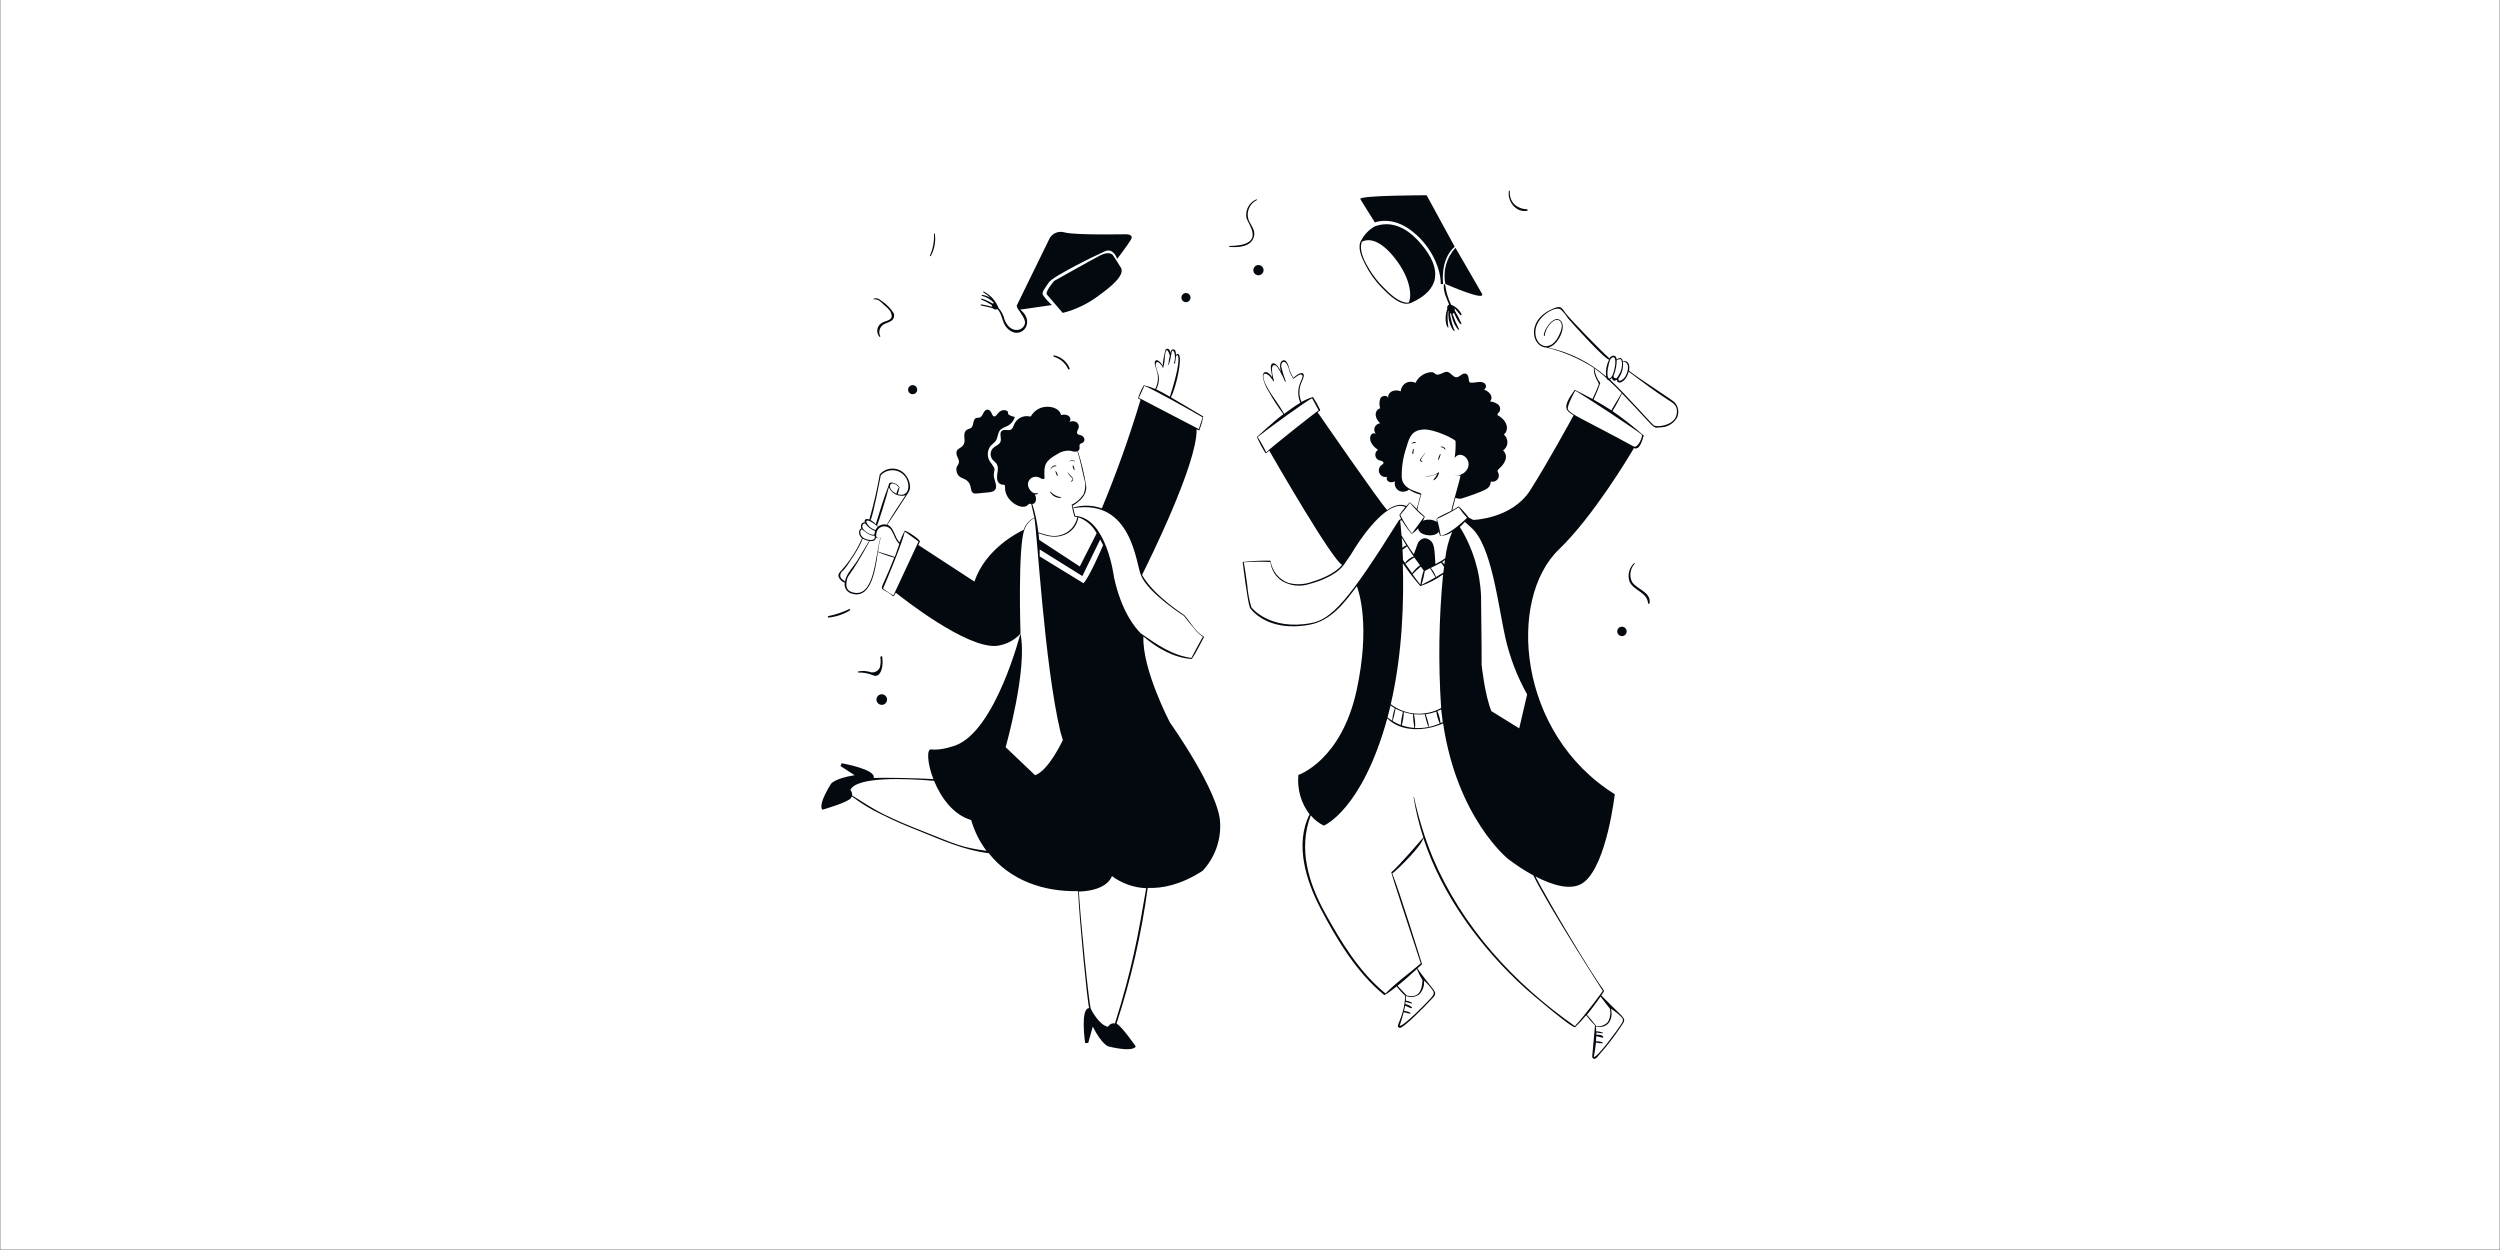 <svg version="1.2" preserveAspectRatio="xMidYMid meet" height="3456" viewBox="0 0 5184 2592" zoomAndPan="magnify" width="6912" xmlns:xlink="http://www.w3.org/1999/xlink" xmlns="http://www.w3.org/2000/svg"><rect x="0" y="0" width="5184" height="2592" fill="#808080" stroke="none"/><defs><clipPath id="b6f16c30cd"><path d="M 1703 464 L 3481 464 L 3481 2195.746 L 1703 2195.746 Z M 1703 464"></path></clipPath></defs><g id="5ac40148c0"><path d="M 1 0 L 5183 0 L 5183 2591 L 1 2591 Z M 1 0" style="stroke:none;fill-rule:nonzero;fill:#ffffff;fill-opacity:1;"></path><g clip-path="url(#b6f16c30cd)" clip-rule="nonzero"><path d="M 2370.988 1319.797 C 2398.668 1343.492 2433.738 1363.871 2470.234 1366.43 C 2470.598 1366.57 2471.004 1366.57 2471.371 1366.43 C 2480.848 1352.305 2488.336 1336.383 2496.395 1321.41 L 2496.395 1320.082 C 2478.859 1310.605 2469 1290.32 2455.918 1275.727 C 2455.918 1275.25 2392.504 1235.633 2368.145 1192.129 C 2381.035 1166.539 2483.41 960.395 2481.227 890.164 C 2483 891.113 2484.836 891.938 2486.727 892.629 C 2490.406 883.234 2493.23 873.527 2495.164 863.625 C 2474.215 850.734 2428.809 824.574 2428.051 823.914 C 2438.668 804.102 2452.223 743.16 2444.355 735.105 C 2441.984 732.734 2439.996 734.062 2438.477 736.242 C 2438.477 729.605 2437.34 723.73 2431.938 724.582 C 2428.621 724.582 2427.672 729.133 2427.008 732.07 C 2426.25 722.594 2419.426 720.98 2416.77 725.531 C 2413.75 736.215 2411.781 747.164 2410.895 758.23 C 2407.859 752.449 2398.855 742.309 2395.16 749.227 C 2392.883 753.68 2396.961 762.875 2398.098 766.949 C 2400.461 773.371 2401.445 780.215 2400.988 787.043 C 2400.531 793.867 2398.641 800.52 2395.441 806.566 C 2387.855 803.301 2379.988 800.73 2371.934 798.891 C 2366.688 807.324 2362.633 816.449 2359.898 825.996 L 2365.016 829.031 C 2342.168 905.402 2315.367 980.539 2284.727 1054.133 C 2265.496 1047.234 2244.547 1046.734 2225.012 1052.711 C 2224.348 1050.531 2223.969 1048.918 2223.969 1048.918 C 2239.039 1039.441 2253.449 1027.688 2252.406 1008.543 C 2248.582 983.656 2242.75 959.125 2234.965 935.184 C 2241.883 931.297 2236.387 925.137 2239.324 921.25 C 2240.746 919.449 2243.398 919.164 2245.297 918.027 C 2246.695 917.051 2247.742 915.641 2248.273 914.02 C 2248.801 912.395 2248.789 910.641 2248.234 909.023 C 2247.605 907.445 2246.621 906.031 2245.352 904.895 C 2244.086 903.762 2242.574 902.934 2240.934 902.484 C 2238.469 901.727 2235.723 901.535 2234.203 899.547 C 2231.359 895.852 2235.723 891.109 2236.953 886.656 C 2237.375 884.266 2237 881.805 2235.887 879.645 C 2234.773 877.488 2232.984 875.754 2230.793 874.715 C 2228.574 873.773 2226.172 873.336 2223.762 873.434 C 2221.352 873.531 2218.992 874.164 2216.859 875.281 C 2223.113 870.922 2219.324 856.328 2200.082 860.594 C 2198.281 849.691 2185.578 843.91 2174.488 843.531 C 2167.086 842.949 2159.676 844.504 2153.137 848.016 C 2146.602 851.527 2141.211 856.848 2137.613 863.34 C 2136.504 863.711 2135.309 863.711 2134.203 863.34 C 2127.457 862.098 2120.496 863.328 2114.59 866.812 C 2108.688 870.297 2104.238 875.793 2102.066 882.297 C 2101.211 885.32 2099.578 888.066 2097.328 890.258 C 2091.641 894.43 2082.16 888.93 2076.949 893.766 C 2071.734 898.598 2076.949 908.172 2074.863 915.184 C 2072.777 922.199 2064.531 924.094 2059.41 928.926 C 2056.359 932.055 2054.523 936.168 2054.227 940.527 C 2053.93 944.887 2055.199 949.207 2057.801 952.719 C 2063.109 959.352 2071.164 960.582 2068.797 977.832 C 2067.602 983.086 2067.25 988.492 2067.754 993.852 C 2068.043 996.539 2069.184 999.062 2071.008 1001.055 C 2072.832 1003.051 2075.246 1004.41 2077.895 1004.941 C 2082.445 1004.941 2084.34 1004.941 2084.059 1010.344 C 2082.637 1037.734 2117.328 1058.492 2129.938 1048.254 C 2131.23 1046.93 2132.699 1045.781 2134.297 1044.844 C 2135.637 1044.547 2137.027 1044.547 2138.371 1044.844 C 2140.648 1054.32 2142.922 1063.797 2144.914 1073.277 C 2139.691 1075.809 2135.027 1079.359 2131.203 1083.723 C 2127.375 1088.082 2124.465 1093.168 2122.637 1098.676 C 2110.691 1104.27 2043.488 1138.105 2020.547 1205.969 L 1904.336 1130.145 L 1907.465 1122.941 C 1909.074 1119.34 1877.227 1098.109 1875.805 1100.762 C 1871.754 1108.48 1868.301 1116.496 1865.473 1124.742 C 1854.57 1114.125 1854.191 1093.371 1839.973 1088.156 C 1849.453 1074.129 1884.145 1020.578 1884.145 1020.578 C 1891.824 1007.688 1883.387 988.543 1873.148 979.918 C 1866.145 974.027 1857.113 971.113 1847.984 971.805 C 1838.859 972.496 1830.367 976.734 1824.332 983.617 C 1818.746 1015.219 1811.5 1046.508 1802.625 1077.352 C 1794.566 1073.941 1791.914 1078.68 1793.145 1083.418 C 1788.406 1082.281 1782.719 1087.969 1786.32 1095.93 C 1781.297 1095.93 1777.789 1108.156 1787.457 1116.211 C 1776.977 1140.473 1762.637 1162.879 1744.992 1182.559 C 1741.297 1186.441 1737.312 1190.141 1738.832 1195.824 C 1739.918 1198.719 1741.629 1201.34 1743.84 1203.504 C 1746.051 1205.664 1748.711 1207.312 1751.629 1208.336 C 1750.852 1212.75 1751.605 1217.293 1753.758 1221.223 C 1755.914 1225.148 1759.34 1228.227 1763.477 1229.945 C 1804.047 1245.488 1814.852 1188.055 1820.352 1144.645 C 1831.324 1149.426 1842.676 1153.293 1854.285 1156.207 C 1820.637 1242.93 1820.352 1209 1851.82 1236.297 C 1852.578 1236.961 1853.336 1236.297 1853.527 1235.633 L 1857.508 1229 C 1871.82 1240.469 2003.961 1344.914 2066.52 1339.32 C 2083.664 1337.207 2099.695 1329.707 2112.305 1317.902 L 2116.098 1313.445 C 2116.098 1313.445 2110.312 1133.367 2124.344 1098.016 C 2127.941 1087.77 2135.293 1079.266 2144.914 1074.223 C 2150.41 1100.098 2165.48 1377.52 2198.941 1517.695 L 2203.969 1534.473 C 2203.969 1534.473 2174.867 1597.5 2146.43 1607.547 L 2085.289 1549.352 C 2085.289 1549.352 2131.453 1387.09 2116 1313.543 C 2116 1313.543 2064.719 1514.949 1981.211 1545.75 C 1981.211 1545.75 1950.973 1557.031 1930.875 1553.902 C 1921.398 1552.387 1922.535 1582.336 1935.426 1615.508 C 1893.625 1613.141 1831.156 1612.285 1811.535 1613.141 C 1817.602 1595.32 1745.18 1582.621 1745.18 1582.621 L 1742.906 1588.496 L 1772.195 1607.453 C 1730.773 1614.086 1723.191 1625.27 1723.191 1625.27 C 1693.805 1672.66 1705.465 1679.012 1705.465 1679.012 C 1705.465 1679.012 1758.547 1663.848 1764.613 1654.746 C 1765.332 1653.695 1765.906 1652.547 1766.32 1651.336 C 1785.789 1666.176 1806.793 1678.887 1828.977 1689.246 C 1853.527 1701.758 1878.836 1712.469 1904.809 1722.609 C 1951.637 1741.566 1999.598 1763.176 2050.312 1769.238 C 2094.863 1825.633 2164.059 1849.52 2235.531 1847.812 C 2238.09 1907.051 2254.488 2077.18 2258.473 2090.445 C 2239.512 2090.445 2250.129 2162.762 2250.129 2162.762 L 2256.48 2162.762 L 2265.961 2128.832 C 2284.918 2166.082 2298.188 2169.871 2298.188 2169.871 C 2352.691 2182.855 2355.062 2169.871 2355.062 2169.871 C 2355.062 2169.871 2326.625 2128.547 2315.25 2122.48 C 2345.238 2030.859 2366.875 1936.707 2379.898 1841.176 C 2410.23 1842.504 2448.715 1834.828 2493.645 1805.824 C 2505.891 1792.699 2515.418 1777.285 2521.684 1760.473 C 2527.945 1743.648 2530.82 1725.754 2530.141 1707.824 C 2529.477 1643.754 2425.871 1497.98 2425.871 1497.98 C 2425.871 1497.98 2368.145 1387.848 2370.988 1319.797 Z M 1838.93 1087.969 C 1835.855 1087.129 1832.629 1087.031 1829.512 1087.691 C 1826.395 1088.352 1823.484 1089.746 1821.016 1091.758 C 1820.258 1090.809 1819.402 1090.051 1818.645 1089.199 C 1820.352 1088.25 1838.93 1027.973 1843.195 1010.344 C 1845.918 1016.855 1850.93 1022.148 1857.285 1025.223 C 1863.641 1028.293 1870.902 1028.938 1877.699 1027.023 C 1871.539 1035.742 1846.418 1074.32 1838.93 1087.969 Z M 1864.051 1010.438 C 1861.594 1014.531 1859.773 1018.973 1858.645 1023.613 C 1835.992 1013.566 1845.469 990.344 1864.051 1010.438 Z M 1826.133 985.797 C 1829.938 981.621 1834.75 978.492 1840.105 976.711 C 1845.465 974.93 1851.191 974.555 1856.738 975.621 C 1862.285 976.684 1867.465 979.156 1871.781 982.797 C 1876.098 986.438 1879.41 991.125 1881.395 996.41 C 1887.273 1010.816 1882.344 1031.102 1861.586 1024.844 C 1861.586 1024.844 1865.473 1010.629 1865.281 1010.25 C 1860.824 1002.664 1842.91 994.703 1842.625 1006.836 C 1832.293 1032.902 1824.426 1060.102 1816.086 1086.828 C 1812.898 1083.457 1809.223 1080.582 1805.184 1078.301 C 1810.492 1070.434 1826.324 985.797 1826.324 985.797 Z M 1820.258 1092.23 C 1818.172 1094.133 1816.523 1096.461 1815.422 1099.055 C 1811.242 1097.875 1807.375 1095.781 1804.098 1092.934 C 1800.82 1090.082 1798.211 1086.539 1796.465 1082.566 C 1795.703 1073.18 1815.707 1087.59 1820.445 1092.23 Z M 1793.902 1085.219 C 1799.109 1092.473 1806.328 1098.039 1814.664 1101.234 C 1813.809 1103.797 1813.051 1108.535 1812.766 1108.629 C 1806.133 1110.621 1793.809 1102.469 1790.113 1097.254 C 1786.414 1092.043 1787.648 1085.883 1794.094 1085.219 Z M 1787.363 1097.445 C 1787.363 1097.445 1804.711 1113.273 1813.051 1110.43 C 1813.559 1111.285 1813.941 1112.211 1814.188 1113.18 C 1814.188 1123.605 1797.695 1119.246 1792.387 1116.496 C 1781.867 1111 1782.055 1098.676 1787.555 1097.445 Z M 1752.195 1205.59 C 1745.75 1201.133 1738.832 1196.68 1744.328 1187.199 C 1745.965 1185.125 1747.805 1183.219 1749.828 1181.516 C 1755.418 1175.734 1783.855 1134.125 1788.785 1116.684 C 1792.848 1119.262 1797.395 1120.973 1802.152 1121.707 C 1793.902 1135.168 1786.227 1149.004 1777.602 1162.652 C 1768.973 1176.301 1754.66 1189.949 1752.195 1205.59 Z M 1766.227 1227.766 C 1754.281 1223.691 1753.996 1214.117 1755.988 1203.41 C 1758.453 1189.855 1761.863 1198.48 1803.383 1121.898 C 1809.922 1122.656 1815.895 1121.141 1816.465 1114.602 C 1817.859 1115.562 1819.512 1116.078 1821.203 1116.078 C 1822.898 1116.078 1824.551 1115.562 1825.941 1114.602 C 1814.664 1147.109 1815.137 1244.164 1766.227 1227.766 Z M 1820.637 1143.699 C 1821.746 1134.094 1823.586 1124.59 1826.133 1115.262 L 1826.891 1115.262 C 1827.176 1115.262 1826.891 1114.125 1826.891 1114.41 C 1811.629 1120.285 1817.414 1101.898 1820.445 1097.73 C 1822.23 1095.539 1824.531 1093.82 1827.137 1092.73 C 1829.75 1091.641 1832.586 1091.215 1835.402 1091.488 C 1838.215 1091.758 1840.918 1092.723 1843.27 1094.289 C 1845.621 1095.859 1847.551 1097.984 1848.883 1100.477 C 1854.57 1109.957 1856.656 1120.383 1864.809 1127.965 C 1861.586 1137.441 1858.645 1146.258 1855.328 1155.164 C 1855.234 1154.027 1824.141 1145.309 1820.637 1143.699 Z M 1852.578 1234.684 C 1848.598 1232.695 1834.57 1222.934 1831.062 1220.754 C 1839.215 1201.797 1872.199 1122.941 1876.184 1102.184 C 1881.68 1106.164 1900.734 1120.098 1904.621 1122.848 C 1904.238 1124.742 1857.699 1223.219 1852.578 1234.684 Z M 1909.453 1721.852 C 1883.48 1711.613 1857.602 1700.906 1832.578 1688.488 C 1809.543 1677.02 1788.594 1662.992 1766.984 1649.438 C 1767.191 1647.391 1766.973 1645.316 1766.336 1643.363 C 1765.699 1641.402 1764.66 1639.602 1763.285 1638.066 C 1776.746 1609.633 1879.688 1614.277 1936.848 1619.109 C 1950.781 1653.039 1976.281 1689.625 2013.816 1700.43 C 2020.434 1723.473 2031.195 1745.117 2045.574 1764.312 C 1992.586 1756.918 1984.434 1751.609 1909.453 1721.852 Z M 2400.941 772.637 C 2399.805 768.086 2395.441 759.18 2396.676 754.438 C 2399.141 744.961 2406.723 755.578 2410.516 759.938 L 2410.516 761.926 C 2410.516 762.969 2411.844 762.969 2412.223 761.926 C 2414.371 753.887 2415.488 745.605 2415.539 737.285 C 2419.047 712.547 2425.586 737.285 2425.777 737.285 C 2424.25 743.516 2423.207 749.852 2422.648 756.238 C 2422.648 757 2423.598 757 2423.785 756.238 C 2426.223 748.441 2428 740.453 2429.094 732.355 C 2431.465 718.137 2440.469 735.199 2434.402 752.828 C 2434.402 754.156 2436.297 754.723 2436.488 753.398 C 2436.676 752.07 2438.098 744.961 2438.574 738.609 C 2443.691 730.84 2446.82 744.109 2438.574 777.945 C 2435.066 793.109 2430.422 807.703 2425.871 822.586 C 2416.391 817.184 2406.914 811.781 2397.434 807.23 C 2400.422 802.039 2402.277 796.27 2402.883 790.309 C 2403.484 784.348 2402.824 778.324 2400.941 772.637 Z M 2361.414 825.332 L 2372.977 800.121 C 2390.418 806.664 2473.836 853.578 2493.742 865.332 C 2491.086 873.48 2488.336 881.633 2485.969 889.785 C 2477.059 884.949 2365.395 826.945 2365.395 826.945 Z M 2366.438 1194.023 C 2381.508 1230.137 2454.781 1277.148 2454.875 1277.051 C 2461.324 1285.867 2468.527 1293.922 2475.352 1302.262 C 2480.562 1309.387 2486.977 1315.543 2494.309 1320.461 C 2485.875 1334.488 2470.613 1364.344 2470.516 1364.344 C 2429.285 1358.469 2399.426 1336.477 2366.246 1313.922 C 2354.59 1302.832 2325.773 1269.281 2309.941 1196.965 C 2309.941 1196.965 2294.965 1073.75 2229.559 1069.77 C 2228.52 1065.41 2226.715 1058.586 2225.484 1053.848 C 2348.523 1032.617 2355.535 1172.133 2366.438 1194.023 Z M 2140.551 1045.031 C 2148.609 1045.031 2150.031 1033.281 2146.523 1027.117 C 2146.523 1026.551 2145.859 1025.98 2145.48 1025.508 C 2147.586 1025.879 2149.754 1025.441 2151.547 1024.277 C 2152.211 1023.801 2152.117 1022.57 2151.547 1022.57 C 2149.102 1022.996 2146.602 1022.996 2144.152 1022.57 L 2140.078 1020.484 C 2119.984 1002.762 2139.508 981.434 2156.383 990.914 C 2159.32 992.621 2163.777 994.895 2165.859 991.859 C 2166.137 990.902 2166.137 989.883 2165.859 988.922 C 2164.629 965.133 2166.336 956.32 2191.738 942.008 C 2199.246 936.82 2208.211 934.164 2217.332 934.426 C 2223.305 935.184 2228.422 938.121 2234.109 935.656 C 2239.609 954.043 2243.59 972.621 2247.762 991.48 C 2251.535 1002.488 2251.129 1014.496 2246.621 1025.223 C 2240.586 1034.434 2232.168 1041.836 2222.262 1046.645 C 2223.535 1054.715 2225.34 1062.695 2227.664 1070.527 C 2227.664 1071.949 2228.707 1071.098 2233.922 1072.328 C 2232.285 1081.141 2228.184 1089.309 2222.094 1095.887 C 2216.004 1102.461 2208.172 1107.176 2199.512 1109.48 C 2182.543 1114.602 2169.086 1108.629 2153.066 1104.078 C 2150.891 1084.027 2146.699 1064.242 2140.551 1045.031 Z M 2153.539 1105.785 C 2172.496 1112.324 2188.609 1116.496 2207.664 1108.82 C 2215.156 1105.824 2221.727 1100.91 2226.719 1094.574 C 2231.711 1088.234 2234.945 1080.691 2236.102 1072.707 C 2252.469 1078.543 2266.016 1090.363 2274.016 1105.785 L 2239.039 1174.691 L 2154.867 1119.527 C 2154.488 1115.262 2154.105 1110.336 2153.539 1105.785 Z M 2155.91 1153.742 L 2155.91 1139.336 L 2244.348 1194.5 L 2281.41 1118.676 C 2283.496 1122.656 2285.488 1126.637 2287.383 1130.43 C 2282.645 1141.613 2257.996 1198.102 2246.719 1209.379 Z M 2311.934 2122.199 C 2309.109 2121.688 2306.195 2122.086 2303.609 2123.324 C 2301.023 2124.566 2298.895 2126.594 2297.523 2129.117 C 2278.566 2125.801 2261.883 2091.867 2261.883 2091.867 C 2257.238 2075.566 2240.461 1906.387 2237.145 1848.762 C 2298.094 1846.77 2305.676 1816.629 2305.676 1816.629 C 2326.305 1831.965 2351.082 1840.723 2376.77 1841.746 C 2359.613 1941.93 2347.48 2009.031 2311.934 2122.199 Z M 3472.734 834.434 C 3462.688 825.617 3397.754 784.578 3377.945 768.75 C 3379.84 758.137 3377.945 747.332 3364.957 748.469 C 3363.348 742.688 3359.555 739.652 3352.445 745.625 C 3351.496 733.684 3340.312 736.715 3337.375 743.066 C 3320.215 728.184 3260.023 666.391 3246.469 649.52 C 3243.152 645.348 3239.645 638.238 3234.43 636.914 C 3229.219 635.586 3220.688 639.945 3215.473 642.316 C 3164.57 666.293 3177.082 719.656 3205.992 720.508 C 3241.172 728.941 3274.66 743.266 3305.051 762.875 C 3303.629 780.219 3315.762 792.918 3315.289 796.805 C 3311.523 807.238 3307.125 817.43 3302.109 827.324 C 3290.355 820.691 3265.711 808.367 3265.332 808.367 C 3237.652 846.281 3247.418 851.305 3262.961 861.254 C 3256.516 873.199 3207.891 961.91 3172.816 1016.977 C 3134.902 1076.023 3055.086 1078.109 3055.086 1078.109 C 3055.086 1078.109 3045.609 1073.562 3045.609 1073.277 C 3039.305 1064.918 3032.301 1057.117 3024.66 1049.961 C 3020.461 1052.973 3016.023 1055.633 3011.391 1057.922 C 3013.57 1049.297 3015.656 1040.766 3018.023 1032.238 C 3021.77 1033.797 3025.844 1034.383 3029.875 1033.941 C 3035.941 1032.141 3075.941 1019.254 3083.902 1012.902 C 3086.199 1011.246 3088.066 1009.066 3089.355 1006.547 C 3090.645 1004.023 3091.309 1001.23 3091.297 998.402 C 3093.789 999.117 3096.445 999.086 3098.918 998.309 C 3101.395 997.535 3103.594 996.051 3105.23 994.039 C 3111.582 986.078 3105.23 978.117 3105.23 976.602 C 3105.23 973 3116.605 967.125 3121.156 954.992 C 3122.711 951.48 3123.117 947.574 3122.34 943.82 C 3121.555 940.062 3119.621 936.645 3116.797 934.047 C 3119.43 932.227 3121.613 929.824 3123.168 927.023 C 3124.73 924.223 3125.621 921.105 3125.773 917.906 C 3125.926 914.707 3125.348 911.516 3124.066 908.578 C 3122.785 905.641 3120.852 903.035 3118.406 900.969 C 3127.887 893.668 3129.402 874.238 3104.852 860.496 C 3104.852 857.559 3108.074 855.57 3109.594 853.008 C 3110.785 850.41 3111.023 847.469 3110.254 844.715 C 3109.496 841.957 3107.781 839.555 3105.422 837.941 C 3100.664 834.785 3095.184 832.863 3089.496 832.348 C 3095.277 827.23 3094.996 815.004 3076.984 807.609 C 3083.715 806.094 3084.566 789.887 3065.137 792.258 C 3061.438 792.258 3049.781 795.383 3047.125 792.258 C 3044.473 789.129 3047.125 776.238 3038.5 774.629 C 3031.77 773.395 3026.84 782.113 3020.016 782.305 C 3013.191 782.492 3008.262 772.258 3001.059 771.027 C 2993.852 769.793 2983.898 780.504 2976.602 775.668 C 2973.758 773.773 2973.285 771.215 2966.648 771.785 C 2959.898 772.414 2953.434 774.801 2947.891 778.711 C 2942.355 782.617 2937.938 787.91 2935.082 794.059 C 2932.012 792.398 2928.57 791.547 2925.082 791.586 C 2921.594 791.621 2918.164 792.547 2915.129 794.273 C 2912.098 795.996 2909.555 798.469 2907.738 801.445 C 2905.926 804.426 2904.895 807.82 2904.75 811.309 C 2887.781 805.43 2876.883 815.477 2878.59 825.051 C 2876.219 818.793 2866.074 820.027 2862.473 825.617 C 2859.906 832.332 2859.707 839.723 2861.906 846.566 C 2852.426 848.84 2846.93 863.055 2861.906 877.746 C 2859.449 877.941 2857.098 878.816 2855.117 880.273 C 2853.129 881.73 2851.582 883.711 2850.664 885.992 C 2849.734 888.273 2849.469 890.77 2849.875 893.195 C 2850.293 895.621 2851.375 897.887 2852.996 899.734 C 2842.379 892.91 2830.719 914.711 2857.355 932.719 C 2855.41 933.973 2853.867 935.75 2852.898 937.848 C 2851.922 939.945 2851.562 942.273 2851.867 944.562 C 2852.16 946.855 2853.098 949.016 2854.578 950.793 C 2856.059 952.57 2858 953.895 2860.199 954.613 C 2861.242 954.613 2870.816 956.32 2868.445 961.344 C 2867.727 962.426 2866.703 963.285 2865.508 963.805 C 2862.758 965.559 2860.711 968.234 2859.754 971.352 C 2858.797 974.469 2858.977 977.828 2860.258 980.824 C 2861.547 983.824 2863.859 986.266 2866.785 987.715 C 2869.707 989.164 2873.051 989.523 2876.219 988.734 C 2872.711 994.516 2879.82 1004.184 2892.523 998.211 C 2891.766 1001.184 2891.812 1004.301 2892.656 1007.25 C 2893.5 1010.195 2895.121 1012.863 2897.336 1014.977 C 2899.566 1017.094 2902.305 1018.578 2905.289 1019.277 C 2908.277 1019.98 2911.395 1019.871 2914.324 1018.969 C 2916.219 1018.398 2920.203 1017.168 2921.434 1015.082 C 2928.855 1020.121 2937.148 1023.75 2945.891 1025.793 C 2942.57 1035.84 2940.961 1045.316 2937.547 1055.172 C 2930.152 1047.781 2923.707 1041.145 2923.426 1041.43 C 2920.949 1043.898 2918.637 1046.523 2916.504 1049.297 C 2903.141 1043.043 2887.5 1049.297 2876.312 1057.734 C 2858.113 1037.262 2745.125 873.578 2732.043 854.621 C 2733.559 853.77 2735.074 852.82 2736.594 852.156 C 2737.18 851.582 2737.52 850.801 2737.539 849.977 C 2733.227 840.656 2728.184 831.688 2722.469 823.152 C 2714.223 825.746 2706.277 829.207 2698.77 833.484 C 2693.566 821.73 2693.094 808.426 2697.445 796.332 C 2698.961 791.875 2704.934 781.734 2703.32 776.711 C 2700.383 767.805 2685.879 779.934 2681.898 783.535 C 2679.035 778.734 2676.59 773.691 2674.602 768.465 C 2673.082 764.203 2672.516 759.652 2670.617 755.48 C 2668.723 751.312 2665.879 746.004 2661.141 747.141 C 2652.418 749.227 2653.746 762.02 2656.117 770.742 C 2654.199 766.41 2651.746 762.332 2648.816 758.609 C 2646.352 755.766 2641.426 751.406 2637.633 754.344 C 2633.84 757.281 2635.359 764.582 2635.926 768.562 C 2636.496 772.543 2637.16 778.039 2638.012 782.398 C 2634.504 776.996 2629.766 771.594 2624.551 771.594 C 2619.336 771.594 2618.105 777.566 2618.676 782.305 C 2620.758 792.902 2624.914 802.98 2630.902 811.969 C 2639.809 828.316 2649.984 843.941 2661.328 858.695 C 2642.371 872.723 2606.258 906.086 2606.352 906.086 C 2611.277 917.699 2617.211 928.863 2624.078 939.449 C 2624.746 939.723 2625.496 939.723 2626.164 939.449 L 2631.945 934.52 C 2642.465 952.906 2762.188 1160.758 2783.039 1171.469 C 2767.777 1189.098 2741.996 1199.902 2721.047 1206.25 C 2705.121 1212.273 2687.711 1213.102 2671.281 1208.621 C 2661.805 1205.102 2653.434 1199.121 2647.035 1191.289 C 2640.637 1183.461 2636.441 1174.066 2634.883 1164.074 C 2634.883 1164.074 2634.031 1162.559 2633.652 1162.559 C 2614.652 1162.328 2595.664 1163.242 2576.777 1165.309 C 2576.777 1165.309 2586.258 1244.73 2591.754 1260.086 C 2591.754 1260.75 2625.688 1311.93 2714.98 1295.535 C 2760.102 1287.191 2787.59 1250.512 2813.562 1215.539 C 2817.922 1226.629 2842 1298.281 2812.992 1431.73 C 2781.145 1577.5 2692.324 1606.883 2692.324 1606.883 C 2689.461 1636.105 2697.758 1665.324 2715.551 1688.68 C 2684.27 1750.758 2708.344 1827.055 2738.68 1884.68 C 2772.422 1948.848 2813.277 2016.805 2870.152 2063.152 C 2871.668 2064.383 2889.109 2051.207 2896.031 2045.523 C 2901.555 2052.402 2907.508 2058.922 2913.852 2065.047 C 2911.574 2113.953 2890.344 2128.547 2902.379 2131.391 C 2909.586 2133.289 2958.688 2082.676 2965.035 2075.473 C 2974.516 2064.953 2980.488 2062.297 2971.766 2051.113 C 2967.312 2045.332 2943.328 2015.477 2939.254 2007.801 C 2942.098 2005.336 2948.734 1999.934 2948.734 1999.363 C 2948.734 1998.797 2899.535 1840.516 2887.023 1811.418 C 2901.527 1800.234 2949.207 1752.371 2951.387 1737.773 C 2990.82 1857.766 3070.445 1965.242 3162.484 2049.027 C 3173.387 2058.98 3261.922 2134.328 3266.188 2129.969 C 3274.254 2122.121 3281.902 2113.867 3289.125 2105.234 C 3294.707 2112.684 3300.82 2119.715 3307.418 2126.273 C 3307.418 2126.273 3301.637 2189.68 3301.637 2190.059 C 3301.637 2192.523 3301.637 2193.758 3303.914 2195.082 C 3308.652 2197.453 3312.348 2191.48 3314.812 2188.637 C 3330.559 2171.027 3345.09 2152.375 3358.32 2132.812 C 3374.625 2107.887 3375.102 2120.68 3320.406 2064.004 C 3325.715 2056.137 3326.945 2055.379 3325.238 2053.008 C 3299.078 2017.277 3214.523 1876.531 3183.906 1817.387 C 3218.223 1835.207 3259.738 1849.043 3284.859 1829.047 C 3332.254 1791.133 3348.367 1646.879 3348.367 1646.879 C 3146.465 1521.109 3125.043 1242.27 3232.727 1139.148 C 3302.871 1071.664 3377.945 946.84 3388.18 929.023 C 3400.219 935.09 3406.191 910.918 3408.371 903.148 C 3387.812 885.027 3366.219 868.098 3343.723 852.441 C 3351.004 840.641 3357.527 828.391 3363.25 815.762 C 3437.375 892.723 3424.863 887.605 3442.969 886.184 C 3450.051 886.145 3456.988 884.227 3463.086 880.633 C 3469.18 877.035 3474.211 871.887 3477.664 865.711 C 3479.898 860.566 3480.629 854.895 3479.758 849.355 C 3478.887 843.812 3476.449 838.637 3472.734 834.434 Z M 2627.301 802.492 C 2623.84 796.605 2621.344 790.207 2619.906 783.535 C 2617.914 772.637 2625.309 773.207 2632.324 779.652 C 2635.406 783.02 2638.168 786.668 2640.57 790.551 C 2641.141 791.309 2642.277 790.551 2641.805 789.887 C 2641.328 789.223 2631.094 753.016 2644.172 757.473 C 2648.535 758.895 2650.996 765.242 2653.652 769.035 C 2657.785 776.219 2661.461 783.656 2664.648 791.309 C 2665.121 792.258 2666.543 791.309 2666.07 790.457 C 2662.332 780.406 2659.168 770.156 2656.59 759.746 C 2656.59 753.301 2660.664 745.719 2667.586 753.586 C 2670.59 758.734 2672.73 764.336 2673.938 770.172 C 2675.973 775.492 2678.582 780.578 2681.707 785.336 C 2682.184 786 2693.652 775.859 2697.16 776.43 C 2705.312 777.281 2697.824 789.223 2696.402 793.109 C 2693.52 799.73 2692.031 806.879 2692.031 814.102 C 2692.031 821.328 2693.52 828.473 2696.402 835.098 C 2684.648 842.016 2673.559 850.355 2662.941 858.129 C 2651.852 838.508 2637.727 821.449 2627.301 802.492 Z M 2625.879 938.406 C 2620.574 927.27 2614.523 916.504 2607.773 906.18 C 2626.73 891.109 2712.707 828.176 2720.855 825.996 C 2720.855 825.996 2732.137 846.375 2734.316 850.828 C 2732.895 851.113 2630.902 931.297 2625.879 938.027 Z M 3051.012 1094.316 C 3093.098 1131.473 3106.273 1253.926 3121.348 1321.789 C 3130.703 1363.148 3145.965 1402.957 3166.656 1439.977 L 3150.258 1510.305 L 3092.434 1474.477 C 3078.598 1439.977 3072.34 1379.035 3072.34 1379.035 C 3072.34 1379.035 3072.34 1317.426 3071.105 1236.391 C 3069.211 1185.516 3054.047 1136.016 3027.125 1092.801 C 3030.812 1089.477 3034.289 1085.93 3037.551 1082.188 Z M 3024.852 1052.234 C 3030.09 1059.801 3035.855 1066.992 3042.102 1073.75 C 3042.102 1073.75 3008.262 1107.492 2987.504 1110.902 C 2985.625 1099.09 2983 1087.41 2979.633 1075.93 C 2995.359 1069.195 3010.488 1061.141 3024.852 1051.855 Z M 2931.574 1481.113 C 2939.18 1481.652 2946.816 1481.652 2954.422 1481.113 C 2962.953 1519.688 2967.5 1512.578 2956.316 1481.113 C 2963.852 1480.039 2971.246 1478.203 2978.402 1475.613 C 2979.551 1484.098 2981.91 1492.363 2985.418 1500.16 C 2969.32 1507.234 2951.793 1510.484 2934.23 1509.641 C 2935.141 1499.926 2934.238 1490.125 2931.574 1480.73 Z M 2893.66 1469.453 C 2898.625 1472.051 2903.793 1474.238 2909.109 1475.992 C 2906.855 1485.016 2905.301 1494.211 2904.465 1503.48 C 2898.711 1501.176 2893.156 1498.391 2887.879 1495.141 C 2890.344 1486.562 2892.332 1477.859 2893.848 1469.074 Z M 2886.645 1494.285 C 2883.422 1492.297 2880.199 1490.117 2877.168 1487.746 C 2879.441 1479.5 2881.527 1471.066 2883.516 1462.723 C 2886.324 1464.953 2889.301 1466.953 2892.426 1468.695 C 2889.348 1476.941 2887.461 1485.594 2886.836 1494.379 Z M 2910.91 1476.562 C 2917.121 1478.477 2923.453 1479.926 2929.871 1480.922 C 2930.25 1490.445 2931.195 1499.945 2932.715 1509.355 C 2923.84 1508.816 2915.094 1506.996 2906.742 1503.953 C 2909.242 1494.891 2910.703 1485.574 2911.102 1476.184 Z M 2980.109 1474.668 C 2982.953 1473.625 2985.703 1472.391 2988.449 1471.066 C 2989.398 1480.543 2990.441 1488.883 2991.672 1497.508 L 2987.027 1499.309 C 2986.156 1490.695 2983.977 1482.258 2980.582 1474.289 Z M 2988.164 1468.223 C 2971.871 1477.102 2953.359 1481.074 2934.855 1479.66 C 2916.352 1478.25 2898.656 1471.512 2883.898 1460.262 C 2908.828 1352.969 2911.195 1242.27 2908.828 1167.961 C 2919.918 1184.527 2932.078 1200.359 2945.227 1215.352 C 2962.062 1209.676 2977.938 1201.496 2992.336 1191.086 C 2983.539 1283.078 2982.203 1375.633 2988.355 1467.844 Z M 2945.227 1212.316 C 2939.539 1205.211 2934.23 1198.008 2929.016 1190.707 C 2934.484 1185.105 2940.25 1179.793 2946.27 1174.785 L 2952.145 1182.938 C 2948.895 1192.406 2946.637 1202.188 2945.414 1212.129 Z M 2954.703 1183.883 L 2965.32 1178.195 C 2969.113 1184.453 2976.41 1197.152 2976.602 1197.152 C 2974.707 1198.387 2955.559 1208.906 2947.691 1212.695 C 2950.676 1203.305 2952.953 1193.707 2954.516 1183.98 Z M 2928.164 1188.719 L 2914.23 1169.098 C 2920.004 1164.199 2926.152 1159.766 2932.617 1155.828 L 2944.562 1172.133 C 2938.105 1176.684 2932.496 1182.332 2927.973 1188.812 Z M 2913.473 1167.488 L 2909.207 1161.328 C 2909.207 1153.742 2908.543 1146.445 2908.258 1139.715 C 2911.539 1137.609 2914.703 1135.332 2917.738 1132.891 C 2918.59 1134.219 2927.215 1148.438 2931.48 1153.742 C 2924.164 1156.434 2917.832 1161.254 2913.281 1167.582 Z M 2907.973 1136.02 C 2907.973 1128.25 2907.121 1121.234 2906.645 1114.883 C 2909.68 1120.191 2912.809 1125.5 2916.125 1130.711 C 2913.074 1132.047 2910.25 1133.871 2907.785 1136.113 Z M 2977.832 1196.586 C 2975.273 1189.688 2971.559 1183.277 2966.84 1177.629 C 2966.84 1177.629 2983.426 1169.57 2988.164 1166.824 C 2990.48 1169.625 2992.574 1172.605 2994.422 1175.734 C 2993.852 1179.43 2993.379 1183.41 2992.906 1187.484 C 2987.598 1190.234 2982.574 1193.457 2977.645 1196.68 Z M 2990.062 1165.496 C 2992.242 1164.168 2994.328 1162.844 2996.316 1161.422 C 2995.844 1164.266 2995.465 1167.203 2994.992 1170.234 C 2993.637 1168.379 2991.969 1166.773 2990.062 1165.496 Z M 2976.508 1169.855 C 2974.137 1138.199 2975.844 1124.172 2960.391 1117.445 C 2947.785 1112.043 2940.297 1125.785 2940.297 1125.785 C 2940.297 1125.785 2934.137 1142.086 2931.672 1149.289 C 2922.191 1136.59 2914.418 1123.605 2906.172 1110.242 C 2904.844 1092.516 2903.613 1081.805 2903.422 1080.387 C 2903.234 1078.965 2906.266 1079.059 2906.836 1078.773 C 2912.836 1088.816 2919.688 1098.328 2927.309 1107.207 C 2932.352 1103.941 2936.895 1099.949 2940.77 1095.359 C 2941.246 1111.188 2975.652 1115.262 2983.617 1102.562 C 2984.281 1105.535 2985.16 1108.449 2986.27 1111.281 C 2995.332 1111.215 3004.117 1108.188 3011.293 1102.656 C 3003.883 1120.129 2999.027 1138.582 2996.887 1157.441 C 2990.062 1162.652 2983.332 1165.969 2976.41 1169.855 Z M 2947.121 1025.508 C 2951.766 1020.012 2907.785 1019.254 2906.645 989.492 C 2906.25 968.156 2909.621 946.914 2916.598 926.746 C 2922.762 905.234 2928.352 891.016 2954.043 890.543 C 2975.559 890.543 3016.129 910.066 3018.215 914.52 C 3018.715 926.246 3018.082 937.988 3016.32 949.59 C 3030.348 929.59 3060.773 960.109 3035.75 980.582 C 3034.234 981.246 3023.711 989.113 3017.93 984.277 C 3016.98 983.332 3017.93 986.742 3026.555 986.27 L 3028.453 986.27 C 3025.891 1000.863 3011.199 1048.16 3009.492 1059.156 C 2975.086 1076.309 2978.211 1072.422 2979.633 1082.281 C 2975.332 1079.68 2970.488 1078.094 2965.473 1077.652 C 2960.469 1077.207 2955.414 1077.914 2950.723 1079.723 C 2951.957 1077.164 2954.801 1071.477 2954.23 1071 C 2949.965 1067.496 2944.75 1062.188 2939.066 1056.973 C 2940.582 1046.168 2944.469 1035.84 2947.027 1025.508 Z M 2923.707 1042.566 C 2932.211 1053.445 2941.945 1063.305 2952.715 1071.949 C 2948.734 1077.445 2932.336 1100.383 2927.691 1106.164 C 2918.332 1094.285 2910.266 1081.449 2903.613 1067.875 C 2910.762 1059.801 2917.461 1051.355 2923.707 1042.566 Z M 2718.676 1292.027 C 2632.039 1308.234 2594.883 1259.422 2594.883 1259.234 C 2590.453 1244.609 2587.625 1229.543 2586.445 1214.309 C 2584.074 1198.195 2582.18 1181.895 2579.051 1165.969 C 2597.473 1164.656 2615.961 1164.434 2634.41 1165.309 C 2635.215 1173.227 2637.781 1180.867 2641.914 1187.672 C 2646.043 1194.473 2651.641 1200.273 2658.297 1204.641 C 2666.77 1209.715 2676.23 1212.91 2686.039 1214.008 C 2695.852 1215.102 2705.785 1214.074 2715.168 1210.992 C 2740.289 1204.449 2776.215 1190.234 2790.148 1165.969 C 2797.277 1156.246 2803.895 1146.152 2809.961 1135.734 C 2830.055 1103.984 2880.391 1035.555 2914.23 1051.289 C 2913.375 1052.426 2901.527 1067.398 2901.719 1067.684 C 2902.75 1070.672 2903.992 1073.582 2905.414 1076.402 C 2903.488 1076.688 2901.734 1077.664 2900.484 1079.152 C 2796.879 1245.301 2761.145 1284.16 2718.676 1292.027 Z M 2972.051 2055.379 C 2974.801 2061.445 2970.441 2065.52 2966.363 2070.258 C 2960.961 2076.609 2910.723 2128.453 2902.285 2127.125 C 2905.414 2117.648 2908.445 2108.172 2910.816 2098.691 C 2915.082 2100.258 2919.5 2101.367 2923.992 2102.012 C 2926.551 2102.012 2925.035 2098.027 2911.48 2096.133 C 2912.332 2092.625 2912.996 2089.121 2913.66 2085.613 C 2915.273 2085.613 2923.141 2090.066 2925.699 2090.543 C 2928.258 2091.016 2928.164 2089.5 2927.406 2088.363 C 2923.605 2085.195 2919.074 2083.016 2914.23 2082.012 C 2914.23 2080.398 2914.23 2078.789 2914.895 2077.273 C 2918.91 2078.848 2923.074 2080.051 2927.309 2080.875 C 2927.48 2080.883 2927.641 2080.836 2927.785 2080.75 C 2927.926 2080.664 2928.039 2080.531 2928.117 2080.383 C 2928.184 2080.23 2928.211 2080.059 2928.184 2079.898 C 2928.152 2079.727 2928.086 2079.574 2927.973 2079.453 C 2924.031 2077.113 2919.699 2075.508 2915.176 2074.715 C 2915.176 2071.586 2915.176 2068.457 2915.746 2065.234 C 2920.238 2067.102 2925.148 2067.758 2929.973 2067.121 C 2934.801 2066.496 2939.379 2064.602 2943.234 2061.633 C 2946.816 2057.891 2949.531 2053.398 2951.168 2048.48 C 2952.809 2043.559 2953.332 2038.348 2952.715 2033.199 C 2960.109 2039.711 2966.609 2047.172 2972.051 2055.379 Z M 2949.777 2032.82 C 2948.258 2055.664 2941.625 2069.977 2916.883 2064.289 C 2916.883 2064.289 2901.055 2047.324 2897.926 2044.102 C 2911.859 2033.105 2925.035 2020.973 2938.117 2009.223 C 2941.293 2017.418 2945.199 2025.316 2949.777 2032.82 Z M 3363.629 2110.445 C 3367.609 2116.32 3363.629 2120.398 3360.121 2126.082 C 3356.617 2131.77 3311.875 2194.23 3304.953 2191.578 C 3306.66 2182.098 3308.273 2173.758 3309.41 2161.91 C 3313.809 2162.848 3318.281 2163.332 3322.777 2163.332 C 3322.965 2163.312 3323.145 2163.238 3323.297 2163.113 C 3323.438 2162.992 3323.555 2162.828 3323.602 2162.641 C 3323.648 2162.461 3323.648 2162.262 3323.582 2162.082 C 3323.523 2161.902 3323.402 2161.738 3323.25 2161.625 C 3318.938 2159.816 3314.262 2159.039 3309.602 2159.352 C 3309.602 2155.844 3309.602 2152.242 3310.168 2148.641 C 3312.16 2148.641 3320.594 2151.578 3323.059 2151.77 C 3326.945 2151.77 3323.816 2144.473 3310.262 2145.703 L 3310.262 2140.965 C 3314.473 2141.895 3318.758 2142.461 3323.059 2142.672 C 3323.23 2142.613 3323.371 2142.5 3323.477 2142.359 C 3323.582 2142.215 3323.629 2142.043 3323.629 2141.863 C 3323.629 2141.684 3323.582 2141.516 3323.477 2141.371 C 3323.371 2141.23 3323.23 2141.117 3323.059 2141.059 C 3318.824 2139.43 3314.328 2138.527 3309.789 2138.406 C 3309.789 2135.09 3309.789 2131.676 3308.938 2128.359 C 3334.434 2134.426 3345.809 2113.574 3340.5 2091.68 C 3348.996 2096.902 3356.766 2103.215 3363.629 2110.445 Z M 3338.227 2091.488 C 3340.352 2100.789 3338.965 2110.539 3334.34 2118.879 C 3331.422 2122.359 3327.621 2124.984 3323.324 2126.48 C 3319.039 2127.988 3314.434 2128.301 3309.98 2127.41 C 3309.98 2127.41 3294.148 2107.602 3290.547 2104.379 C 3300.688 2092.152 3310.074 2079.262 3318.984 2066.469 C 3321.828 2070.543 3334.91 2087.414 3338.227 2091.488 Z M 3179.641 1815.305 C 3209.312 1876.91 3323.344 2054.621 3323.535 2054.715 C 3323.723 2054.809 3287.039 2105.328 3265.617 2127.695 C 3138.977 2038.98 3031.578 1921.738 2970.914 1778.148 C 2954.309 1737.707 2941.34 1695.871 2932.145 1653.137 C 2932.145 1652.566 2931.102 1653.137 2931.195 1653.137 C 2935.672 1681.465 2942.422 1709.387 2951.387 1736.637 C 2951.387 1736.637 2897.926 1799 2885.035 1808.668 C 2883.801 1809.711 2936.223 1966.855 2946.078 1997.754 C 2922.098 2018.414 2895.082 2037.371 2873.09 2060.023 C 2819.059 2016.234 2781.809 1954.723 2748.441 1894.539 C 2713.273 1830.941 2691.566 1760.426 2718.012 1690.762 C 2725.438 1699.652 2734.641 1706.887 2745.027 1711.992 C 2745.027 1711.992 2823.895 1680.715 2876.691 1489.641 C 2905.129 1518.738 2956.41 1516.371 2992.43 1499.973 C 3021.625 1696.734 3127.129 1781.086 3127.129 1781.086 C 3143.746 1793.797 3161.301 1805.238 3179.641 1815.305 Z M 3365.148 749.32 C 3381.734 751.691 3375.383 771.594 3370.266 780.789 C 3368.371 784.293 3355.762 796.238 3355.855 784.957 C 3363.527 774.766 3366.863 761.961 3365.148 749.32 Z M 3352.445 746.953 C 3361.926 741.832 3362.492 746.191 3363.348 752.543 C 3363.961 760.793 3361.934 769.023 3357.562 776.047 C 3356.055 779.207 3354.074 782.117 3351.688 784.672 C 3344.008 783.633 3346.285 780.031 3346.094 778.512 C 3345.906 776.996 3346.758 777.281 3346.945 776.711 C 3350.473 767.18 3352.332 757.113 3352.445 746.953 Z M 3342.965 741.359 C 3354.246 735.863 3348.746 768.086 3343.629 777.66 C 3343.582 777.781 3343.555 777.91 3343.555 778.039 C 3343.555 778.172 3343.582 778.301 3343.629 778.418 C 3342.398 780.504 3339.27 784.957 3336.898 785.148 L 3334.434 782.777 C 3330.832 773.301 3335.668 755.008 3338.797 745.531 C 3340.027 745.625 3339.836 742.973 3343.062 741.359 Z M 3203.055 695.676 C 3204.781 684.574 3210.469 674.469 3219.074 667.242 C 3227.797 660.039 3238.031 662.977 3238.602 675.203 C 3238.383 680.238 3237.227 685.188 3235.188 689.801 C 3217.938 733.871 3184.191 719.941 3183.719 689.801 C 3183.148 657.387 3224.383 634.164 3235.852 641.273 C 3241.902 646.859 3247.16 653.234 3251.492 660.23 C 3261.824 672.457 3331.023 748.754 3336.805 745.531 C 3331.203 756.379 3329.023 768.672 3330.547 780.789 C 3296.121 750.945 3254.715 730.273 3210.164 720.699 C 3230.543 716.812 3248.082 679.09 3237.18 666.012 C 3223.812 649.613 3200.211 683.641 3201.348 696.246 C 3201.387 696.363 3201.445 696.473 3201.527 696.566 C 3201.605 696.664 3201.699 696.742 3201.812 696.797 C 3201.926 696.855 3202.043 696.891 3202.164 696.902 C 3202.289 696.91 3202.422 696.898 3202.535 696.859 C 3202.656 696.824 3202.762 696.762 3202.855 696.684 C 3202.949 696.605 3203.027 696.508 3203.082 696.395 C 3203.148 696.285 3203.18 696.168 3203.188 696.043 C 3203.199 695.918 3203.188 695.793 3203.148 695.676 Z M 3404.676 901.914 C 3406.477 905.043 3396.902 929.023 3388.18 926.086 C 3280.402 867.512 3258.223 860.211 3251.398 849.125 C 3247.891 843.531 3265.805 810.453 3266.281 810.359 C 3269.312 810.074 3402.305 897.27 3404.77 901.914 Z M 3341.355 850.828 C 3329.223 843.059 3316.805 835.664 3304.387 828.652 C 3309.742 817.453 3314.395 805.93 3318.32 794.152 C 3311.477 785.445 3307.285 774.945 3306.281 763.918 C 3315.43 770.18 3324.027 777.219 3331.969 784.957 C 3332.918 787.516 3334.246 788.465 3335.762 788.465 C 3345.242 796.996 3353.867 805.809 3362.586 814.812 C 3358.227 823.059 3344.008 845.426 3341.449 850.828 Z M 3476.809 858.508 C 3473.301 881.727 3437.375 886.941 3429.414 882.012 C 3424.676 878.98 3371.402 817.941 3338.605 787.234 C 3340.152 786.109 3341.523 784.766 3342.68 783.254 C 3343.25 790.074 3348.367 790.738 3352.918 787.328 C 3352.918 799.27 3371.879 793.109 3377.09 770.551 C 3403.914 790.551 3429.887 810.359 3457.945 828.555 C 3470.363 836.328 3479.465 841.066 3476.906 858.508 Z M 2865.602 596.82 C 2878.684 609.996 2905.414 637.859 2926.742 627.719 C 2986.934 600.613 2989.777 557.395 2948.164 507.539 C 2929.207 484.508 2895.367 453.895 2851.762 468.965 C 2839.641 475.371 2829.734 485.281 2823.324 497.398 C 2813.371 511.613 2823.324 533.508 2830.34 547.25 C 2839.355 565.559 2851.27 582.297 2865.602 596.82 Z M 2824.082 501.188 C 2832.426 496.828 2855.648 490.762 2889.488 531.805 C 2932.238 583.742 2925.508 623.738 2920.391 627.625 C 2901.434 628.574 2881.527 608.668 2869.68 596.82 C 2858.141 585.469 2848.047 572.734 2839.629 558.91 C 2830.152 543.082 2817.07 519.766 2824.082 501.188 Z M 2824.082 501.188" style="stroke:none;fill-rule:nonzero;fill:#040910;fill-opacity:1;"></path></g><path d="M 2929.207 480.242 C 2971.957 514.172 2988.164 562.699 2987.504 589.051 L 2992.527 589.051 C 2992.527 589.051 2985.32 538.531 3016.414 511.52 L 2958.309 404.895 C 2958.309 404.895 2816.121 404.895 2820.766 412.855 C 2825.41 420.816 2851.004 461.285 2851.004 461.285 C 2851.004 461.285 2886.551 446.027 2929.207 480.242 Z M 2929.207 480.242" style="stroke:none;fill-rule:nonzero;fill:#040910;fill-opacity:1;"></path><path d="M 2996.98 588.766 C 2996.98 588.766 3082.957 626.676 3072.812 608.668 C 3062.672 590.66 3018.023 513.891 3018.023 513.891 C 3008.867 523.828 3002.184 535.793 2998.527 548.805 C 2994.867 561.816 2994.348 575.508 2996.98 588.766 Z M 3027.977 653.121 C 3028.223 653.391 3028.547 653.57 3028.906 653.633 C 3029.266 653.691 3029.637 653.629 3029.957 653.453 C 3030.273 653.277 3030.527 653 3030.66 652.664 C 3030.801 652.328 3030.832 651.953 3030.727 651.605 C 3026.176 642.574 3018.441 635.551 3009.02 631.891 C 3002.668 618.82 2998.508 604.797 2996.695 590.375 C 2996.621 590.074 2996.441 589.805 2996.195 589.613 C 2995.938 589.422 2995.637 589.32 2995.324 589.32 C 2995.008 589.32 2994.707 589.422 2994.461 589.613 C 2994.203 589.805 2994.035 590.074 2993.949 590.375 C 2992.43 604.594 2999.73 618.809 3004.848 631.512 C 3003.266 632.254 3002.016 633.559 3001.34 635.164 C 3000.66 636.773 3000.594 638.578 3001.152 640.23 C 2991.672 668.664 3003.996 684.301 3003.332 678.141 C 3001.57 666.98 3001.312 655.629 3002.574 644.402 C 3002.812 644.812 3003.094 645.195 3003.426 645.539 C 3001.34 675.773 3018.5 692.074 3016.035 685.25 C 3011.344 673.672 3008.156 661.531 3006.555 649.141 C 3007.344 649.758 3008.168 650.324 3009.02 650.844 C 3014.137 677.289 3027.977 688.758 3025.418 682.598 C 3020.262 672.297 3015.742 661.691 3011.863 650.844 C 3013.066 650.438 3014.109 649.637 3014.801 648.57 C 3028.074 678.238 3030.918 672.359 3030.348 670.75 C 3026.387 661.457 3021.758 652.465 3016.508 643.832 C 3016.648 642.254 3016.648 640.672 3016.508 639.094 C 3017.93 640.801 3025.703 650.844 3027.977 653.121 Z M 2034.102 633.406 C 2042.254 634.922 2050.219 637.008 2058.18 638.996 C 2059.414 640.371 2061.066 641.301 2062.883 641.641 C 2064.699 641.984 2066.574 641.723 2068.227 640.895 C 2077.707 650.371 2077.707 667.051 2086.238 677.859 C 2112.969 710.746 2150.98 670.273 2115.621 642.031 L 2181.219 632.555 C 2174.078 626.184 2167.715 618.992 2162.258 611.133 C 2159.984 605.258 2166.902 597.77 2175.055 585.352 C 2183.207 572.938 2273.922 528.484 2291.555 520.902 C 2309.184 513.32 2316.578 536.824 2316.578 536.824 C 2316.578 536.824 2337.812 509.152 2345.016 497.02 C 2352.219 484.887 2333.734 485.738 2333.734 485.738 C 2333.734 485.738 2228.137 487.824 2207.57 481.949 C 2201.934 480.203 2195.883 480.359 2190.348 482.398 C 2184.812 484.438 2180.105 488.242 2176.953 493.227 L 2108.512 633.215 C 2105.668 639.188 2128.609 658.617 2125.102 671.695 C 2120.551 688 2093.82 691.887 2082.824 662.219 C 2080.75 653.496 2076.551 645.418 2070.598 638.715 C 2065.008 624.035 2054.211 611.922 2040.266 604.688 C 2039.031 604.215 2038.082 605.922 2039.223 606.488 C 2044.508 609.301 2049.258 613.023 2053.25 617.484 C 2048.16 614.273 2042.438 612.207 2036.473 611.418 C 2035.238 611.418 2035.051 613.312 2036.473 613.598 C 2045.934 615.895 2054.484 620.98 2061.023 628.191 C 2060.105 628.477 2059.266 628.965 2058.559 629.613 C 2051.367 625.09 2043.582 621.582 2035.43 619.188 C 2035.176 619.148 2034.918 619.203 2034.707 619.34 C 2034.492 619.477 2034.332 619.688 2034.262 619.934 C 2034.191 620.176 2034.215 620.438 2034.324 620.668 C 2034.434 620.898 2034.625 621.082 2034.859 621.18 C 2042.531 624.316 2049.891 628.156 2056.852 632.648 C 2056.52 633.793 2056.52 635.008 2056.852 636.156 C 2049.777 633.988 2042.555 632.34 2035.238 631.227 C 2033.344 631.035 2032.68 633.121 2034.102 633.406 Z M 2034.102 633.406" style="stroke:none;fill-rule:nonzero;fill:#040910;fill-opacity:1;"></path><path d="M 2324.262 555.023 C 2314.785 539.195 2307.391 528.676 2307.391 528.676 C 2307.391 528.676 2300.375 519.859 2281.609 529.527 C 2262.84 539.195 2185.965 582.508 2185.965 582.508 C 2185.965 582.508 2165.867 605.637 2171.082 610.945 L 2203.691 648.855 C 2231.234 641.906 2257.047 629.355 2279.523 611.984 C 2302.082 595.684 2333.555 570.852 2324.262 555.023 Z M 2600.578 488.867 C 2602.664 478.156 2595.934 469.438 2591.098 460.434 C 2589.039 456.48 2587.793 452.156 2587.434 447.715 C 2587.074 443.273 2587.609 438.805 2589.004 434.574 C 2590.402 430.344 2592.629 426.434 2595.562 423.078 C 2598.496 419.723 2602.07 416.988 2606.074 415.035 C 2607.211 414.562 2606.074 413.043 2605.125 413.422 C 2597.934 416.508 2591.988 421.926 2588.258 428.809 C 2584.523 435.688 2583.223 443.625 2584.559 451.336 C 2587.305 465.078 2628.16 508.961 2549.105 510.098 C 2548.918 510.16 2548.75 510.281 2548.633 510.441 C 2548.516 510.605 2548.453 510.797 2548.453 511 C 2548.453 511.199 2548.516 511.395 2548.633 511.555 C 2548.75 511.715 2548.918 511.836 2549.105 511.898 C 2568.16 513.699 2596.121 511.992 2600.578 488.867 Z M 1811.922 620.801 C 1821.402 619.379 1827.184 626.773 1833.059 632.363 C 1837.898 636.016 1842.203 640.32 1845.855 645.16 C 1856.852 665.914 1836.379 663.547 1826.898 670.656 C 1824.781 672.18 1823.004 674.129 1821.676 676.371 C 1820.348 678.617 1819.496 681.109 1819.176 683.699 C 1818.855 686.289 1819.074 688.918 1819.812 691.418 C 1820.555 693.918 1821.809 696.238 1823.488 698.234 C 1823.633 698.453 1823.859 698.609 1824.117 698.672 C 1824.375 698.73 1824.648 698.691 1824.875 698.559 C 1825.105 698.426 1825.273 698.211 1825.352 697.957 C 1825.43 697.703 1825.406 697.43 1825.289 697.191 C 1824.09 694.773 1823.426 692.125 1823.336 689.426 C 1823.246 686.73 1823.734 684.043 1824.766 681.547 C 1825.797 679.051 1827.352 676.809 1829.32 674.961 C 1831.289 673.117 1833.633 671.711 1836.188 670.844 C 1840.121 669.469 1843.926 667.758 1847.562 665.727 C 1850.27 664.156 1852.332 661.668 1853.375 658.719 C 1854.414 655.762 1854.371 652.535 1853.25 649.613 C 1846.895 639.516 1838.461 630.891 1828.512 624.309 C 1823.105 619.949 1818.082 616.535 1811.352 619.664 C 1810.5 619.758 1811.07 620.895 1811.922 620.801 Z M 1930.219 530.762 C 1937.832 516.754 1940.723 500.668 1938.469 484.887 C 1938.469 483.844 1936.664 483.75 1936.664 484.887 C 1937.453 500.301 1934.629 515.684 1928.418 529.812 C 1927.375 531.043 1929.559 531.898 1930.219 530.762 Z M 2185.207 739.652 C 2191.715 741.555 2197.742 744.832 2202.879 749.266 C 2208.012 753.695 2212.137 759.176 2214.969 765.34 C 2215.172 765.715 2215.504 766 2215.906 766.141 C 2216.309 766.281 2216.746 766.27 2217.141 766.102 C 2217.531 765.934 2217.848 765.629 2218.023 765.242 C 2218.199 764.855 2218.227 764.418 2218.098 764.012 C 2215.426 757.176 2211.082 751.113 2205.473 746.383 C 2199.859 741.648 2193.156 738.391 2185.965 736.906 C 2185.602 736.805 2185.211 736.852 2184.883 737.039 C 2184.555 737.227 2184.312 737.535 2184.211 737.898 C 2184.109 738.266 2184.16 738.656 2184.344 738.984 C 2184.531 739.312 2184.844 739.555 2185.207 739.652 Z M 3166.383 437.117 C 3168.465 437.117 3167.707 433.992 3166.383 433.801 C 3156.512 433.762 3147.016 430.047 3139.746 423.375 C 3136.457 419.742 3133.973 415.461 3132.438 410.809 C 3130.902 406.16 3130.352 401.238 3130.836 396.363 C 3130.836 395.227 3128.938 394.941 3128.75 396.363 C 3125.527 417.121 3142.871 441.195 3166.383 437.117 Z M 3384.113 1206.441 C 3381.195 1200.402 3380.152 1193.629 3381.117 1186.992 C 3382.086 1180.355 3385.004 1174.156 3389.516 1169.191 C 3390.277 1168.246 3389.516 1167.012 3388.285 1167.867 C 3383.336 1172.562 3379.828 1178.559 3378.152 1185.168 C 3376.473 1191.777 3376.703 1198.723 3378.805 1205.211 C 3386.863 1225.207 3414.828 1226.914 3417.387 1250.609 C 3417.387 1252.312 3420.324 1253.074 3420.609 1250.609 C 3424.117 1227.293 3393.215 1221.797 3384.113 1206.441 Z M 1806.426 1394.105 C 1797.887 1391.215 1788.746 1390.559 1779.883 1392.207 C 1779.625 1392.285 1779.398 1392.438 1779.238 1392.652 C 1779.078 1392.863 1778.988 1393.129 1778.988 1393.395 C 1778.988 1393.66 1779.078 1393.926 1779.238 1394.133 C 1779.398 1394.352 1779.625 1394.504 1779.883 1394.578 C 1790.414 1394.305 1800.883 1396.273 1810.594 1400.359 C 1812.289 1401.223 1814.191 1401.59 1816.086 1401.422 C 1817.98 1401.25 1819.789 1400.559 1821.305 1399.41 C 1830.785 1391.734 1830.785 1373.062 1829.555 1362.258 C 1829.555 1359.605 1825.098 1360.742 1825.477 1363.395 C 1826.617 1370.41 1826.23 1377.586 1824.34 1384.438 C 1822.766 1387.746 1820.18 1390.457 1816.961 1392.191 C 1813.738 1393.934 1810.051 1394.598 1806.426 1394.105 Z M 1718.555 1280.559 C 1734.152 1278.922 1749.18 1273.805 1762.535 1265.582 C 1762.797 1265.348 1762.969 1265.031 1763.023 1264.684 C 1763.074 1264.34 1763.008 1263.984 1762.828 1263.684 C 1762.648 1263.379 1762.371 1263.148 1762.043 1263.031 C 1761.711 1262.91 1761.352 1262.906 1761.02 1263.023 C 1747.223 1269.602 1732.676 1274.473 1717.699 1277.527 C 1715.711 1277.809 1716.562 1280.844 1718.555 1280.559 Z M 1983.301 975.75 C 1985.199 988.449 1992.781 990.156 1999.324 993.094 C 2021.504 1003.328 2005.863 1024.938 2024.914 1023.328 C 2052.215 1020.77 2055.059 1020.863 2059.418 1018.777 C 2072.691 1012.332 2059.988 994.895 2060.652 984.375 C 2061.41 971.957 2065.961 974.895 2055.344 960.582 C 2051 955.629 2048.508 949.32 2048.301 942.73 C 2048.094 936.145 2050.18 929.691 2054.207 924.473 C 2057.887 921.344 2061.371 917.988 2064.633 914.426 C 2069.469 907.602 2068.52 897.652 2074.113 891.488 C 2077.672 888.422 2081.793 886.074 2086.246 884.57 C 2090.555 882.836 2094.418 880.156 2097.551 876.727 C 2100.688 873.301 2103.008 869.211 2104.352 864.762 C 2082.738 858.887 2094.207 856.992 2088.52 852.25 C 2087.547 851.453 2086.359 850.961 2085.109 850.828 C 2070.227 848.082 2067.762 864.004 2061.695 863.434 C 2055.629 862.867 2056.766 848.648 2046.906 849.504 C 2038.66 850.262 2038.754 863.91 2030.98 865.996 C 2028.992 866.562 2026.715 865.996 2024.727 866.656 C 2016.289 869.312 2020.082 882.391 2013.637 887.32 C 2009.656 890.449 1999.984 889.027 1999.512 902.484 C 1999.512 910.352 2002.07 917.461 1996.383 924.285 C 1991.93 929.59 1983.398 930.539 1983.207 938.879 C 1983.02 947.219 1989.938 952.34 1988.328 959.352 C 1986.715 966.367 1981.883 966.648 1983.301 975.75 Z M 2222.934 991.008 C 2226.441 993.852 2222.27 996.125 2220.656 998.023 L 2220.656 998.969 C 2221.426 998.824 2222.156 998.523 2222.805 998.09 C 2223.453 997.652 2224.008 997.09 2224.434 996.434 C 2224.859 995.781 2225.145 995.043 2225.277 994.273 C 2225.414 993.504 2225.387 992.715 2225.207 991.957 C 2224.449 989.965 2215.727 982.477 2214.688 979.824 L 2213.832 979.824 C 2216.082 984.125 2219.18 987.93 2222.934 991.008 Z M 2224.07 966.27 C 2224.527 969.164 2225.492 971.957 2226.914 974.516 C 2226.965 974.641 2227.047 974.746 2227.16 974.82 C 2227.266 974.895 2227.398 974.934 2227.531 974.934 C 2227.664 974.934 2227.793 974.895 2227.902 974.82 C 2228.012 974.746 2228.098 974.641 2228.145 974.516 C 2228.156 971.492 2227.371 968.52 2225.871 965.891 C 2225.82 965.652 2225.676 965.445 2225.473 965.312 C 2225.27 965.176 2225.02 965.129 2224.781 965.18 C 2224.543 965.23 2224.332 965.375 2224.199 965.578 C 2224.066 965.781 2224.02 966.031 2224.07 966.27 Z M 2188.617 977.738 C 2189.367 980.625 2190.352 983.445 2191.559 986.176 C 2191.641 986.355 2191.773 986.512 2191.941 986.617 C 2192.109 986.727 2192.305 986.781 2192.504 986.781 C 2192.703 986.781 2192.898 986.727 2193.066 986.617 C 2193.238 986.512 2193.371 986.355 2193.453 986.176 C 2193.031 983.094 2191.859 980.164 2190.039 977.645 C 2189.66 976.41 2188.336 976.887 2188.617 977.738 Z M 2199.707 1031.004 C 2191.395 1029.672 2183.777 1025.562 2178.098 1019.348 C 2178.098 1019.348 2176.961 1019.348 2177.242 1020.012 C 2179.441 1023.945 2182.688 1027.199 2186.617 1029.406 C 2190.551 1031.613 2195.016 1032.691 2199.52 1032.52 C 2199.617 1032.535 2199.719 1032.527 2199.816 1032.5 C 2199.914 1032.473 2200.004 1032.426 2200.082 1032.367 C 2200.164 1032.305 2200.23 1032.227 2200.277 1032.141 C 2200.328 1032.055 2200.359 1031.957 2200.371 1031.859 C 2200.387 1031.758 2200.379 1031.656 2200.352 1031.559 C 2200.324 1031.465 2200.281 1031.375 2200.219 1031.293 C 2200.156 1031.215 2200.078 1031.148 2199.992 1031.098 C 2199.906 1031.051 2199.809 1031.016 2199.707 1031.004 Z M 2179.043 973.094 C 2179.992 971.055 2181.551 969.359 2183.504 968.238 C 2185.453 967.117 2187.703 966.629 2189.945 966.84 C 2190.516 966.84 2190.703 965.797 2189.945 965.605 C 2184.922 963.426 2179.613 968.547 2178.477 973 C 2178.57 973.57 2178.949 973.758 2179.043 973.094 Z M 2229.285 957.172 L 2229.285 956.602 C 2227.727 955.082 2225.633 954.227 2223.453 954.227 C 2221.277 954.227 2219.184 955.082 2217.625 956.602 L 2217.625 957.172 C 2219.359 956.047 2221.383 955.445 2223.453 955.445 C 2225.523 955.445 2227.547 956.047 2229.285 957.172 Z M 2927.227 919.449 L 2927.227 920.02 C 2929.66 918.906 2932.324 918.387 2934.996 918.504 C 2938.602 918.406 2932.344 913.668 2927.227 919.449 Z M 2996.043 931.77 C 2996.156 931.949 2996.336 932.07 2996.535 932.113 C 2996.746 932.16 2996.953 932.121 2997.133 932.008 C 2997.305 931.895 2997.438 931.719 2997.473 931.512 C 2997.523 931.309 2997.484 931.094 2997.371 930.918 C 2996.469 929.238 2995.086 927.871 2993.391 926.992 C 2991.703 926.113 2989.785 925.762 2987.891 925.988 C 2987.324 925.988 2987.227 927.125 2987.891 927.223 C 2989.504 927.336 2991.066 927.801 2992.469 928.59 C 2993.883 929.375 2995.105 930.461 2996.043 931.77 Z M 2954.715 938.879 C 2953.578 941.344 2946.848 949.684 2945.234 951.863 C 2941.727 957.266 2951.871 959.066 2949.406 956.887 C 2948.457 955.941 2946.469 954.898 2946.277 953.379 C 2946.09 951.863 2953.766 942.387 2955 939.07 C 2955.379 938.785 2954.809 938.594 2954.715 938.879 Z M 2930.449 931.012 C 2926.75 941.344 2929.691 943.051 2930.449 941.059 C 2931.047 937.93 2931.426 934.762 2931.586 931.582 C 2931.625 931.508 2931.641 931.426 2931.652 931.344 C 2931.652 931.258 2931.641 931.176 2931.625 931.098 C 2931.594 931.016 2931.547 930.945 2931.5 930.883 C 2931.445 930.816 2931.379 930.766 2931.301 930.727 C 2931.227 930.691 2931.141 930.668 2931.062 930.664 C 2930.98 930.656 2930.895 930.668 2930.816 930.695 C 2930.734 930.723 2930.668 930.762 2930.602 930.816 C 2930.535 930.871 2930.484 930.938 2930.449 931.012 Z M 2982.867 953.57 C 2984.867 950.215 2986.336 946.57 2987.227 942.766 C 2987.227 941.914 2986.184 941.152 2985.711 942.102 C 2983.91 945.703 2979.832 956.129 2982.867 953.57 Z M 2980.594 982.574 C 2978.402 986.734 2975.758 990.641 2972.723 994.23 C 2972.156 994.988 2972.723 996.41 2973.863 995.746 C 2978.934 992.109 2982.496 986.754 2983.91 980.676 C 2985.238 974.516 2978.031 989.398 2954.336 986.836 C 2954.43 986.555 2961.633 991.008 2980.594 982.574 Z M 2980.594 982.574" style="stroke:none;fill-rule:nonzero;fill:#040910;fill-opacity:1;"></path><path d="M 1817.414 1450.594 C 1817.414 1452.031 1817.695 1453.465 1818.25 1454.801 C 1818.801 1456.137 1819.609 1457.352 1820.633 1458.363 C 1821.652 1459.387 1822.867 1460.195 1824.199 1460.754 C 1825.535 1461.301 1826.965 1461.586 1828.406 1461.586 C 1829.852 1461.586 1831.281 1461.301 1832.617 1460.754 C 1833.949 1460.195 1835.16 1459.387 1836.184 1458.363 C 1837.203 1457.352 1838.016 1456.137 1838.566 1454.801 C 1839.121 1453.465 1839.402 1452.031 1839.402 1450.594 C 1839.402 1449.152 1839.121 1447.719 1838.566 1446.383 C 1838.016 1445.047 1837.203 1443.836 1836.184 1442.82 C 1835.16 1441.797 1833.949 1440.992 1832.617 1440.434 C 1831.281 1439.883 1829.852 1439.598 1828.406 1439.598 C 1826.965 1439.598 1825.535 1439.883 1824.199 1440.434 C 1822.867 1440.992 1821.652 1441.797 1820.633 1442.82 C 1819.609 1443.836 1818.801 1445.047 1818.25 1446.383 C 1817.695 1447.719 1817.414 1449.152 1817.414 1450.594 Z M 1817.414 1450.594" style="stroke:none;fill-rule:nonzero;fill:#040910;fill-opacity:1;"></path><path d="M 1892.484 817.469 C 1894.359 817.469 1896.191 816.91 1897.75 815.871 C 1899.309 814.828 1900.523 813.348 1901.242 811.617 C 1901.961 809.887 1902.148 807.98 1901.781 806.141 C 1901.418 804.301 1900.512 802.613 1899.188 801.289 C 1897.863 799.961 1896.172 799.059 1894.336 798.695 C 1892.496 798.328 1890.59 798.516 1888.859 799.234 C 1887.125 799.949 1885.645 801.164 1884.602 802.723 C 1883.562 804.281 1883.008 806.113 1883.008 807.988 C 1883.008 810.504 1884.004 812.914 1885.781 814.691 C 1887.559 816.469 1889.973 817.469 1892.484 817.469 Z M 2468.715 617.105 C 2468.715 614.59 2467.715 612.18 2465.938 610.402 C 2464.16 608.625 2461.75 607.625 2459.234 607.625 C 2456.723 607.625 2454.312 608.625 2452.535 610.402 C 2450.754 612.18 2449.758 614.59 2449.758 617.105 C 2449.758 619.617 2450.754 622.027 2452.535 623.805 C 2454.312 625.582 2456.723 626.582 2459.234 626.582 C 2461.75 626.582 2464.16 625.582 2465.938 623.805 C 2467.715 622.027 2468.715 619.617 2468.715 617.105 Z M 2608.531 570.758 C 2610.004 570.895 2611.488 570.727 2612.891 570.258 C 2614.293 569.793 2615.582 569.035 2616.676 568.043 C 2617.77 567.047 2618.645 565.836 2619.242 564.48 C 2619.84 563.129 2620.148 561.668 2620.148 560.188 C 2620.148 558.711 2619.84 557.25 2619.242 555.898 C 2618.645 554.543 2617.77 553.332 2616.676 552.336 C 2615.582 551.34 2614.293 550.586 2612.891 550.117 C 2611.488 549.652 2610.004 549.48 2608.531 549.621 C 2605.898 549.871 2603.457 551.094 2601.68 553.047 C 2599.902 555 2598.918 557.547 2598.918 560.188 C 2598.918 562.832 2599.902 565.379 2601.68 567.332 C 2603.457 569.285 2605.898 570.508 2608.531 570.758 Z M 3353.488 1309.277 C 3353.488 1311.867 3354.512 1314.348 3356.352 1316.18 C 3358.18 1318.012 3360.664 1319.039 3363.25 1319.039 C 3365.84 1319.039 3368.324 1318.012 3370.152 1316.18 C 3371.98 1314.348 3373.016 1311.867 3373.016 1309.277 C 3373.016 1306.688 3371.98 1304.203 3370.152 1302.375 C 3368.324 1300.543 3365.84 1299.516 3363.25 1299.516 C 3360.664 1299.516 3358.18 1300.543 3356.352 1302.375 C 3354.512 1304.203 3353.488 1306.688 3353.488 1309.277 Z M 3353.488 1309.277" style="stroke:none;fill-rule:nonzero;fill:#040910;fill-opacity:1;"></path></g></svg>